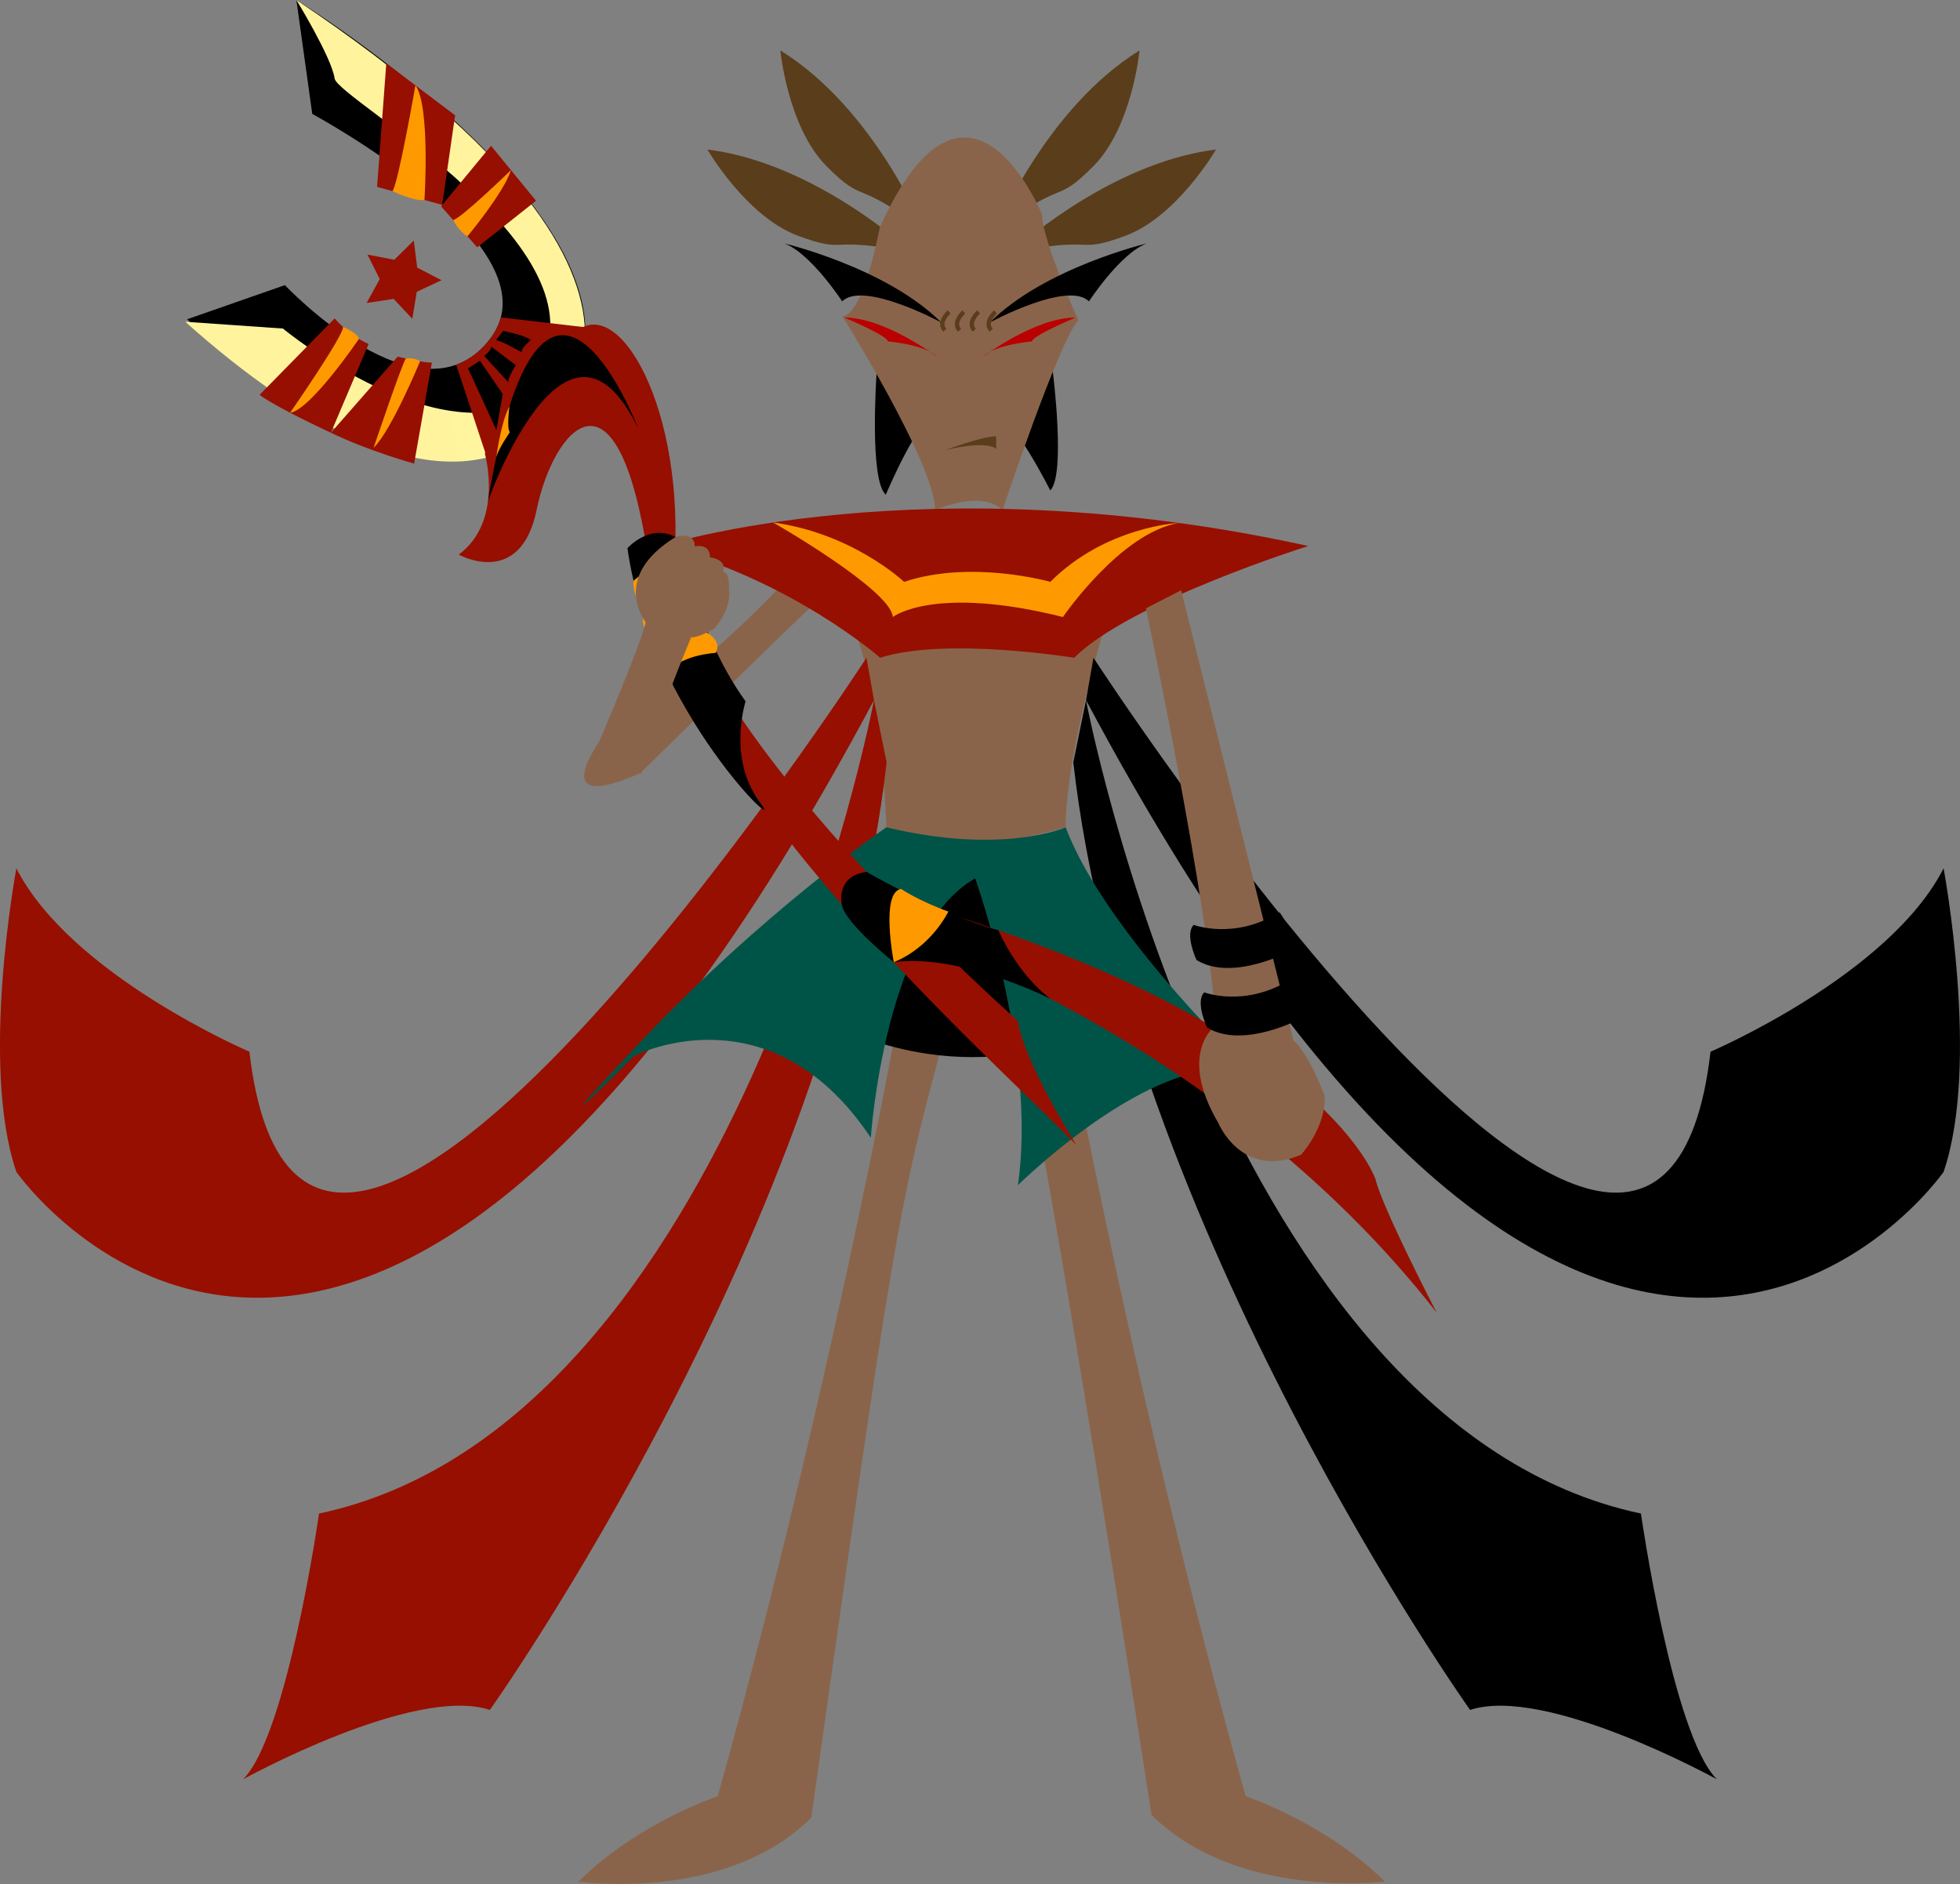 <?xml version="1.0" encoding="UTF-8"?>
<svg version="1.1" viewBox="0 0 513.77 493.83" xmlns="http://www.w3.org/2000/svg">
<rect x="0" y="0" width="513.77" height="493.83" fill="#808080" stroke="none"/>
<defs>
<linearGradient id="a" gradientTransform="matrix(-80.555 -5.661 -5.661 80.555 879.75 352.57)" gradientUnits="userSpaceOnUse">
<stop stop-color="#fff59e" offset="0"/>
<stop stop-color="#ff5900" offset=".25"/>
<stop stop-color="#b50000" offset=".5"/>
<stop stop-color="#610000" offset=".75"/>
<stop offset="1"/>
</linearGradient>
<clipPath id="c">
<path d="m0 800h1280v-800h-1280v800z"/>
</clipPath>
<linearGradient id="b" gradientTransform="matrix(25.944 34.351 34.351 -25.944 826.91 367.79)" gradientUnits="userSpaceOnUse">
<stop stop-color="#fff59e" offset="0"/>
<stop stop-color="#ff5900" offset=".25"/>
<stop stop-color="#b50000" offset=".5"/>
<stop stop-color="#610000" offset=".75"/>
<stop offset="1"/>
</linearGradient>
</defs>
<g transform="translate(-403.12 -239.73)">
<g transform="matrix(1.25 0 0 -1.25 637.61 511.44)">
<path d="m0 0s-13.875-76.378-37.09-159.29c0 0-16.914-5.637-29.185-17.909 0 0 30.903-4.491 48.811 13.418 17.179 121.98 18.35 128.69 27.409 161.91" fill="#8a644a"/>
</g>
<g transform="matrix(1.25 0 0 -1.25 683.28 511.44)">
<path d="m0 0s13.879-76.378 37.091-159.29c0 0 16.914-5.637 29.185-17.909 0 0-31.021-3.902-48.928 14.007 0 0-21.927 141.65-27.29 161.32" fill="#8a644a"/>
</g>
<g transform="matrix(1.25 0 0 -1.25 625.55 509.98)">
<path d="m0 0s30.557-15.539 61.468 5.748c2.596 1.789 0 3.06 0 3.06s-19.457 25.243-19.457 27.895c0 0-29.629-5.306-34.935 0 0 0 1.326-34.05-7.076-36.703"/>
</g>
<g transform="matrix(1.25 0 0 -1.25 625.02 399.69)">
<path d="m0 0s34.386 24.403 55.152 0c0 0-9.195-29.419-9.195-45.508 0 0-28.806-8.801-37.609 0 0 0-0.63 29.133-8.348 45.508" fill="#8a644a"/>
</g>
<g transform="matrix(1.25 0 0 -1.25 664.24 299.93)">
<path d="m0 0s10.392 25.426 30.07 37.587c0 0-1.547-16.141-9.729-24.322-8.18-8.18-5.306-2.211-20.341-13.265" fill="#5a3d1b"/>
</g>
<g transform="matrix(1.25 0 0 -1.25 645.26 299.93)">
<path d="m0 0s-10.392 25.426-30.07 37.587c0 0 1.548-16.141 9.729-24.322 8.181-8.18 5.307-2.211 20.341-13.265" fill="#5a3d1b"/>
</g>
<g transform="matrix(1.25 0 0 -1.25 642.27 306.02)">
<path d="m0 0s-20.021 18.806-42.975 21.684c0 0 8.12-14.037 18.96-18.076 10.841-4.039 5.745 0.196 24.015-3.608" fill="#5a3d1b"/>
</g>
<g transform="matrix(1.25 0 0 -1.25 668.15 306.02)">
<path d="m0 0s20.022 18.806 42.975 21.684c0 0-8.119-14.037-18.958-18.076-10.842-4.039-5.747 0.196-24.017-3.608" fill="#5a3d1b"/>
</g>
<g transform="matrix(1.25 0 0 -1.25 668.66 338.35)">
<path d="m0 0s5.634 1.898 8.345 0.951c0 0 2.746-21.626-0.532-24.902 0 0-8.296 16.531-10.686 14.141 0 0 0.81 9.227 2.873 9.81"/>
</g>
<g transform="matrix(1.25 0 0 -1.25 643.38 338.12)">
<path d="m0 0s-5.756 1.484-8.391 0.342c0 0-1.572-22.334 1.935-25.366 0 0 7.476 17.659 10.032 15.448 0 0-1.476 9.142-3.576 9.576"/>
</g>
<g transform="matrix(1.25 0 0 -1.25 633.75 299.29)">
<path d="m0 0s-3.463-18.647-7.886-18.647c0 0 19.458-30.956 19.458-40.683 0 0 9.728 4.421 14.151 0 0 0 11.939 35.818 15.919 39.799 0 0-7.614 16.867-7.614 22.174 0 0-15.532 38.116-34.028-2.643" fill="#8a644a"/>
</g>
<g transform="matrix(1.25 0 0 -1.25 660.74 333.28)">
<path d="m0 0s10.907 8.255 19.456 8.255c0 0-9.139-3.834-9.139-5.013 0 0-7.664-0.588-10.317-3.242" fill="#ba0000"/>
</g>
<g transform="matrix(1.25 0 0 -1.25 648.76 333.28)">
<path d="m0 0s-10.91 8.255-19.459 8.255c0 0 9.141-3.834 9.141-5.013 0 0 7.664-0.588 10.318-3.242" fill="#ba0000"/>
</g>
<g transform="matrix(1.25 0 0 -1.25 662.58 324.26)">
<path d="m0 0s16.361 8.845 20.783 4.424c0 0 6.633 10.169 12.16 12.159 0 0-21.445-5.087-32.943-16.583"/>
</g>
<g transform="matrix(1.25 0 0 -1.25 649.86 324.26)">
<path d="m0 0s-16.361 8.845-20.783 4.424c0 0-6.633 10.169-12.16 12.159 0 0 21.446-5.087 32.943-16.583"/>
</g>
<g transform="matrix(1.25 0 0 -1.25 650.98 357.7)">
<path d="m0 0s7.517 2.877 10.612 2.877v-2.654s-1.441 1.942-10.612-0.223" fill="#5a3d1b"/>
</g>
<g transform="matrix(1.25 0 0 -1.25 651.9 321.49)">
<path d="m0 0s-2.505-2.21-0.884-3.831" fill="none" stroke="#5a3d1b" stroke-width=".906"/>
</g>
<g transform="matrix(1.25 0 0 -1.25 655.76 321.49)">
<path d="m0 0s-2.505-2.21-0.883-3.831" fill="none" stroke="#5a3d1b" stroke-width=".906"/>
</g>
<g transform="matrix(1.25 0 0 -1.25 664.06 321.49)">
<path d="m0 0s-2.507-2.21-0.886-3.831" fill="none" stroke="#5a3d1b" stroke-width=".906"/>
</g>
<g transform="matrix(1.25 0 0 -1.25 659.64 321.49)">
<path d="m0 0s-2.508-2.21-0.885-3.831" fill="none" stroke="#5a3d1b" stroke-width=".906"/>
</g>
<g transform="matrix(1.25 0 0 -1.25 607.15 393.96)">
<path d="m0 0s-16.828-18.127-36.144-30.113c0 0-14.103-18.056 7.189-8.629 0 0 33.216 32.631 35.567 34.591l-6.612 4.151z" fill="#8a644a"/>
</g>
<g transform="matrix(1.25 0 0 -1.25 576.35 382.85)">
<path d="m0 0s55.275 17.688 135.76 0c0 0-37.365-11.719-49.084-23.438 0 0-26.975 4.421-40.684 0 0 0-18.572 16.361-45.989 23.438" fill="#970f00"/>
</g>
<g transform="matrix(1.25 0 0 -1.25 605.77 376.68)">
<path d="m0 0s24.659-14.087 25.112-19.825c0 0 8.549 6.78 35.67 0 0 0 12.03 17.635 24.293 19.726 0 0-15.301-0.711-26.945-12.355 0 0-16.51 4.717-30.659 0 0 0-10.723 10.169-27.471 12.454" fill="#f90"/>
</g>
<g transform="matrix(1.25 0 0 -1.25 580.18 380.5)">
<path d="m0 0s4.047 1.333 4.047-1.968c0 0 3.19 0.787 3.19-2.289 0 0 3.737-0.399 2.689-3.061 0 0 1.315 0.218 1.315-3.225" fill="#8a644a"/>
</g>
<g transform="matrix(1.25 0 0 -1.25 630.25 412.15)">
<path d="m0 0s-117.91-181.66-129.4-82.602c0 0-37.455 16.011-48.868 38.448 0 0-7.737-41.102 0-63.657 0 0 71.989-103.32 179.84 98.927l-1.57 8.883z" fill="#970f00"/>
</g>
<g transform="matrix(1.25 0 0 -1.25 632.21 423.25)">
<path d="m0 0s-28.808-152-116.37-170.57c0 0-6.633-46.436-15.921-55.724 0 0 35.822 19.793 51.742 14.542 0 0 72.178 101.44 83.208 198.7l-2.66 13.05z" fill="#970f00"/>
</g>
<g transform="matrix(1.25 0 0 -1.25 689.75 412.15)">
<path d="m0 0s117.91-181.66 129.4-82.602c0 0 37.456 16.011 48.868 38.448 0 0 7.738-41.102 0-63.657 0 0-71.988-103.32-179.83 98.927l1.56 8.883z"/>
</g>
<g transform="matrix(1.25 0 0 -1.25 687.79 423.25)">
<path d="m0 0s28.807-152 116.37-170.57c0 0 6.633-46.436 15.921-55.724 0 0-35.821 19.793-51.745 14.542 0 0-72.175 101.44-83.207 198.7l2.662 13.05z"/>
</g>
<g transform="matrix(1.25 0 0 -1.25 635.46 456.58)">
<path d="m0 0s-25.859-17.721-51.796-45.242c-25.934-27.524-1.12-2.708-1.12-2.708s26.322 13.599 47.221-13.743c0.82-1.073 1.631-2.208 2.43-3.408 0 0 2.904 43.676 21.89 54.388 0 0 13.044-36.48 8.958-64.338 0 0 31.349 31.024 49.794 22.936 0 0-31.396 29.666-39.768 52.115 0 0-13.119-5.867-37.609 0" fill="#005447"/>
</g>
<g transform="matrix(1.25 0 0 -1.25 477.8 314.47)">
<path d="m0 0s28.592-30.393 43.104-11.181c14.511 19.215-37.366 47.08-37.366 47.08l-3.33 23.89s81.497-50.238 55.498-84.664c-26.001-34.425-78.397 17.721-78.397 17.721l20.491 7.154z"/>
</g>
<g transform="matrix(1.25 0 0 -1.25 -537.11 777.84)">
<path d="m822.35 414.04c0.611-4.372 57.808-35.555 42.696-60.744 0 0 2.981-5.431-1.067-13.498 0 0 45.525 26.975-49.643 90.692 0 0 7.405-12.077 8.014-16.45" fill="url(#b)"/>
<g clip-path="url(#c)">
<g transform="translate(831.26 391.3)">
<path d="m0 0 1.93 25.905 14.432-10.899-2.712-18.777-13.65 3.771z" fill="#970f00"/>
</g>
<g transform="translate(844.68 387.22)">
<path d="m0 0 10.474 12.696 9.436-11.527-12.339-9.765-7.571 8.596z" fill="#970f00"/>
</g>
</g>
<path d="m863.98 339.8c4.006 9.493 2.121 8.508 2.121 8.508-20.472-14.995-54.584 13.284-54.584 13.284l-20.484 1.423c52.843-47.25 72.947-23.215 72.947-23.215" fill="url(#a)"/>
</g>
<g transform="matrix(1.25 0 0 -1.25 471.16 343.23)">
<path d="m0 0 15.751 16.046s2.887-3.576 7.118-5.375l-7.913-18.613s-11.397 5.254-14.956 7.942" fill="#970f00"/>
</g>
<g transform="matrix(1.25 0 0 -1.25 489.85 353.16)">
<path d="m0 0 14.013 15.962s5.768-1.424 7.174-1.228l-3.728-21.213s-9.748 2.721-17.459 6.479" fill="#970f00"/>
</g>
<g transform="matrix(1.25 0 0 -1.25 522.7 335.34)">
<path d="m0 0 6.446-19.462s23.7 5.334 20.634 27.32l-17.715 2.069s-1.651-6.937-9.365-9.927" fill="#970f00"/>
</g>
<g transform="matrix(1.25 0 0 -1.25 530.21 358.62)">
<path d="m0 0s4.044-14.126-5.479-21.185c0 0 12.953-7.266 16.352 9.443 3.401 16.712 17.239 33.923 23.64-11.985s71.093-102.31 89.491-121.23c0 0-11.044 17.562-12.221 25.993 0 0-73.493 64.728-71.91 97.899 1.585 33.173-13.371 56.657-22.054 45.159 0 0-9.135-5.324-17.816-24.088" fill="#970f00"/>
</g>
<g transform="matrix(1.25 0 0 -1.25 567.59 383.41)">
<path d="m0 0s5.369 6.002 11.242 1.567c0 0 2.879-18.94 13.531-33.691 0 0-3.535-11.005 2.121-19.839 0.25-0.391 0.52-0.78 0.808-1.164 6.785-8.997-22.871 18.461-27.702 53.127"/>
</g>
<g transform="matrix(1.25 0 0 -1.25 531.03 371.08)">
<path d="m0 0s16.396 46.37 31.476 15.282c0 0-20.129 52.771-31.476-15.282"/>
</g>
<g transform="matrix(1.25 0 0 -1.25 525.81 336.31)">
<path d="m0 0 2.48 1.62 4.793-6.973-1.318-7.587-5.955 12.94z"/>
</g>
<g transform="matrix(1.25 0 0 -1.25 530.03 333.03)">
<path d="m0 0s1.585 1.176 1.478 1.957l5.159-3.897s-1.693-2.703-1.573-3.56l-5.064 5.5z"/>
</g>
<g transform="matrix(1.25 0 0 -1.25 533.13 328.92)">
<path d="m0 0s1.142 1.513 1.479 1.957c0 0 4.412-0.817 5.834-1.893 0 0-2.067-1.718-1.949-2.579 0 0-4.584 2.623-5.364 2.515"/>
</g>
<g transform="matrix(1.25 0 0 -1.25 533.2 359.6)">
<path d="m0 0s0.953 7.331 2.773 10.691c0 0-0.635-4.842 0.097-5.395 0 0-2.531-3.683-2.87-5.296" fill="#f90"/>
</g>
<g transform="matrix(1.25 0 0 -1.25 636.69 483.27)">
<path d="m0 0s68.55-21.657 114.41-80.41c0 0-11.233 21.572-12.839 27.997 0 0-11.394 34.613-106.46 60.65l4.89-8.237z" fill="#970f00"/>
</g>
<g transform="matrix(1.25 0 0 -1.25 623.78 476.83)">
<path d="m0 0s-1.405 5.93 5.174 6.849c0 0 15.591-9.004 27.667-12.245 0 0 3.73-8.948 10.886-14.353 0 0-19.023 9.588-32.816 7.664 0 0-10.379 8.273-10.911 12.085"/>
</g>
<g transform="matrix(1.25 0 0 -1.25 569.2 391.96)">
<path d="m0 0s5.685 5.35 11.089 3.004c0 0 2.99-2.138 1.211-4.492 0 0-8.071 0.856-11.075-3.121 0 0-1.431 1.922-1.225 4.609" fill="#f90"/>
</g>
<g transform="matrix(1.25 0 0 -1.25 571.62 401.85)">
<path d="m0 0s5.185 5.835 10.774 3.98c0 0 3.17-1.859 1.611-4.364 0 0-8.115 0.134-10.754-4.098 0 0-1.596 1.786-1.631 4.482" fill="#f90"/>
</g>
<g transform="matrix(1.25 0 0 -1.25 575.27 411.4)">
<path d="m0 0s4.788 6.165 10.49 4.683c0 0 3.284-1.649 1.891-4.252 0 0-8.105-0.399-10.46-4.797 0 0-1.708 1.678-1.921 4.366" fill="#f90"/>
</g>
<g transform="matrix(1.25 0 0 -1.25 506 289.83)">
<path d="m0 0s4.479-2.163 6.704-1.853c0 0 1.27 19.614-1.89 24.033 0 0-3.594-20.567-4.814-22.18" fill="#f90"/>
</g>
<g transform="matrix(1.25 0 0 -1.25 521.9 297.4)">
<path d="m0 0s1.286-2.484 3.006-3.412c0 0 7.623 9.126 9.117 13.872 0 0-10.542-10.239-12.123-10.46" fill="#f90"/>
</g>
<g transform="matrix(1.25 0 0 -1.25 493.03 325.43)">
<path d="m0 0s3.156-1.256 3.331-2.517c0 0-10.09-14.872-14.418-15.475 0 0 11.321 16.318 11.087 17.992" fill="#f90"/>
</g>
<g transform="matrix(1.25 0 0 -1.25 509.5 333.7)">
<path d="m0 0s1.808 0.291 2.982-0.598c0 0-6.048-14.621-9.739-18.119 0 0 5.961 17.665 6.757 18.717" fill="#f90"/>
</g>
<g transform="matrix(1.25 0 0 -1.25 637.41 491.94)">
<path d="m0 0s-2.857 14.694 1.534 15.356c0 0 3.716-2.512 9.906-4.734 0 0-3.449-7.359-11.44-10.622" fill="#f90"/>
</g>
<g transform="matrix(1.25 0 0 -1.25 499.45 306.47)">
<path d="m0 0 5.629-1.075 4.077 4.03 0.718-5.686 5.093-2.632-5.187-2.44-0.93-5.656-3.923 4.178-5.665-0.865 2.76 5.024-2.572 5.122z" fill="#970f00"/>
</g>
<g transform="matrix(1.25 0 0 -1.25 560.35 433.73)">
<path d="m0 0s8.288 19.268 9.625 24.711c0 0-7.582 9.358 6.242 17.868 0 0 18.46-6.684 8.158-19.187 0 0-3.041-1.851-4.882-1.851 0 0-7.653-18.268-10.386-28.518 0 0-7.411 0.326-8.757 6.977" fill="#8a644a"/>
</g>
<g transform="matrix(1.25 0 0 -1.25 703.49 399.19)">
<path d="m0 0s13.419-63.045 14.636-87.473c0 0-8.143-5.636 0.567-20.476 0 0 4.917-11.923 17.347-6.617 0 0 5.262 5.72 4.93 12.362 0 0-3.065 8.496-6.542 11.642l-23.541 94.353-7.397-3.785z" fill="#8a644a"/>
</g>
<g transform="matrix(1.25 0 0 -1.25 716.02 482.16)">
<path d="m0 0s8.549-3.243 17.983 2.653c0 0 2.654-3.243 2.654-7.96 0 0-12.382-6.781-20.045-2.063 0 0-2.547 5.416-0.592 7.37"/>
</g>
<g transform="matrix(1.25 0 0 -1.25 718.78 499.85)">
<path d="m0 0s8.549-3.242 17.981 2.653c0 0 2.654-3.242 2.654-7.958 0 0-12.381-6.781-20.046-2.064 0 0-2.543 5.416-0.589 7.369"/>
</g>
</g>
</svg>
